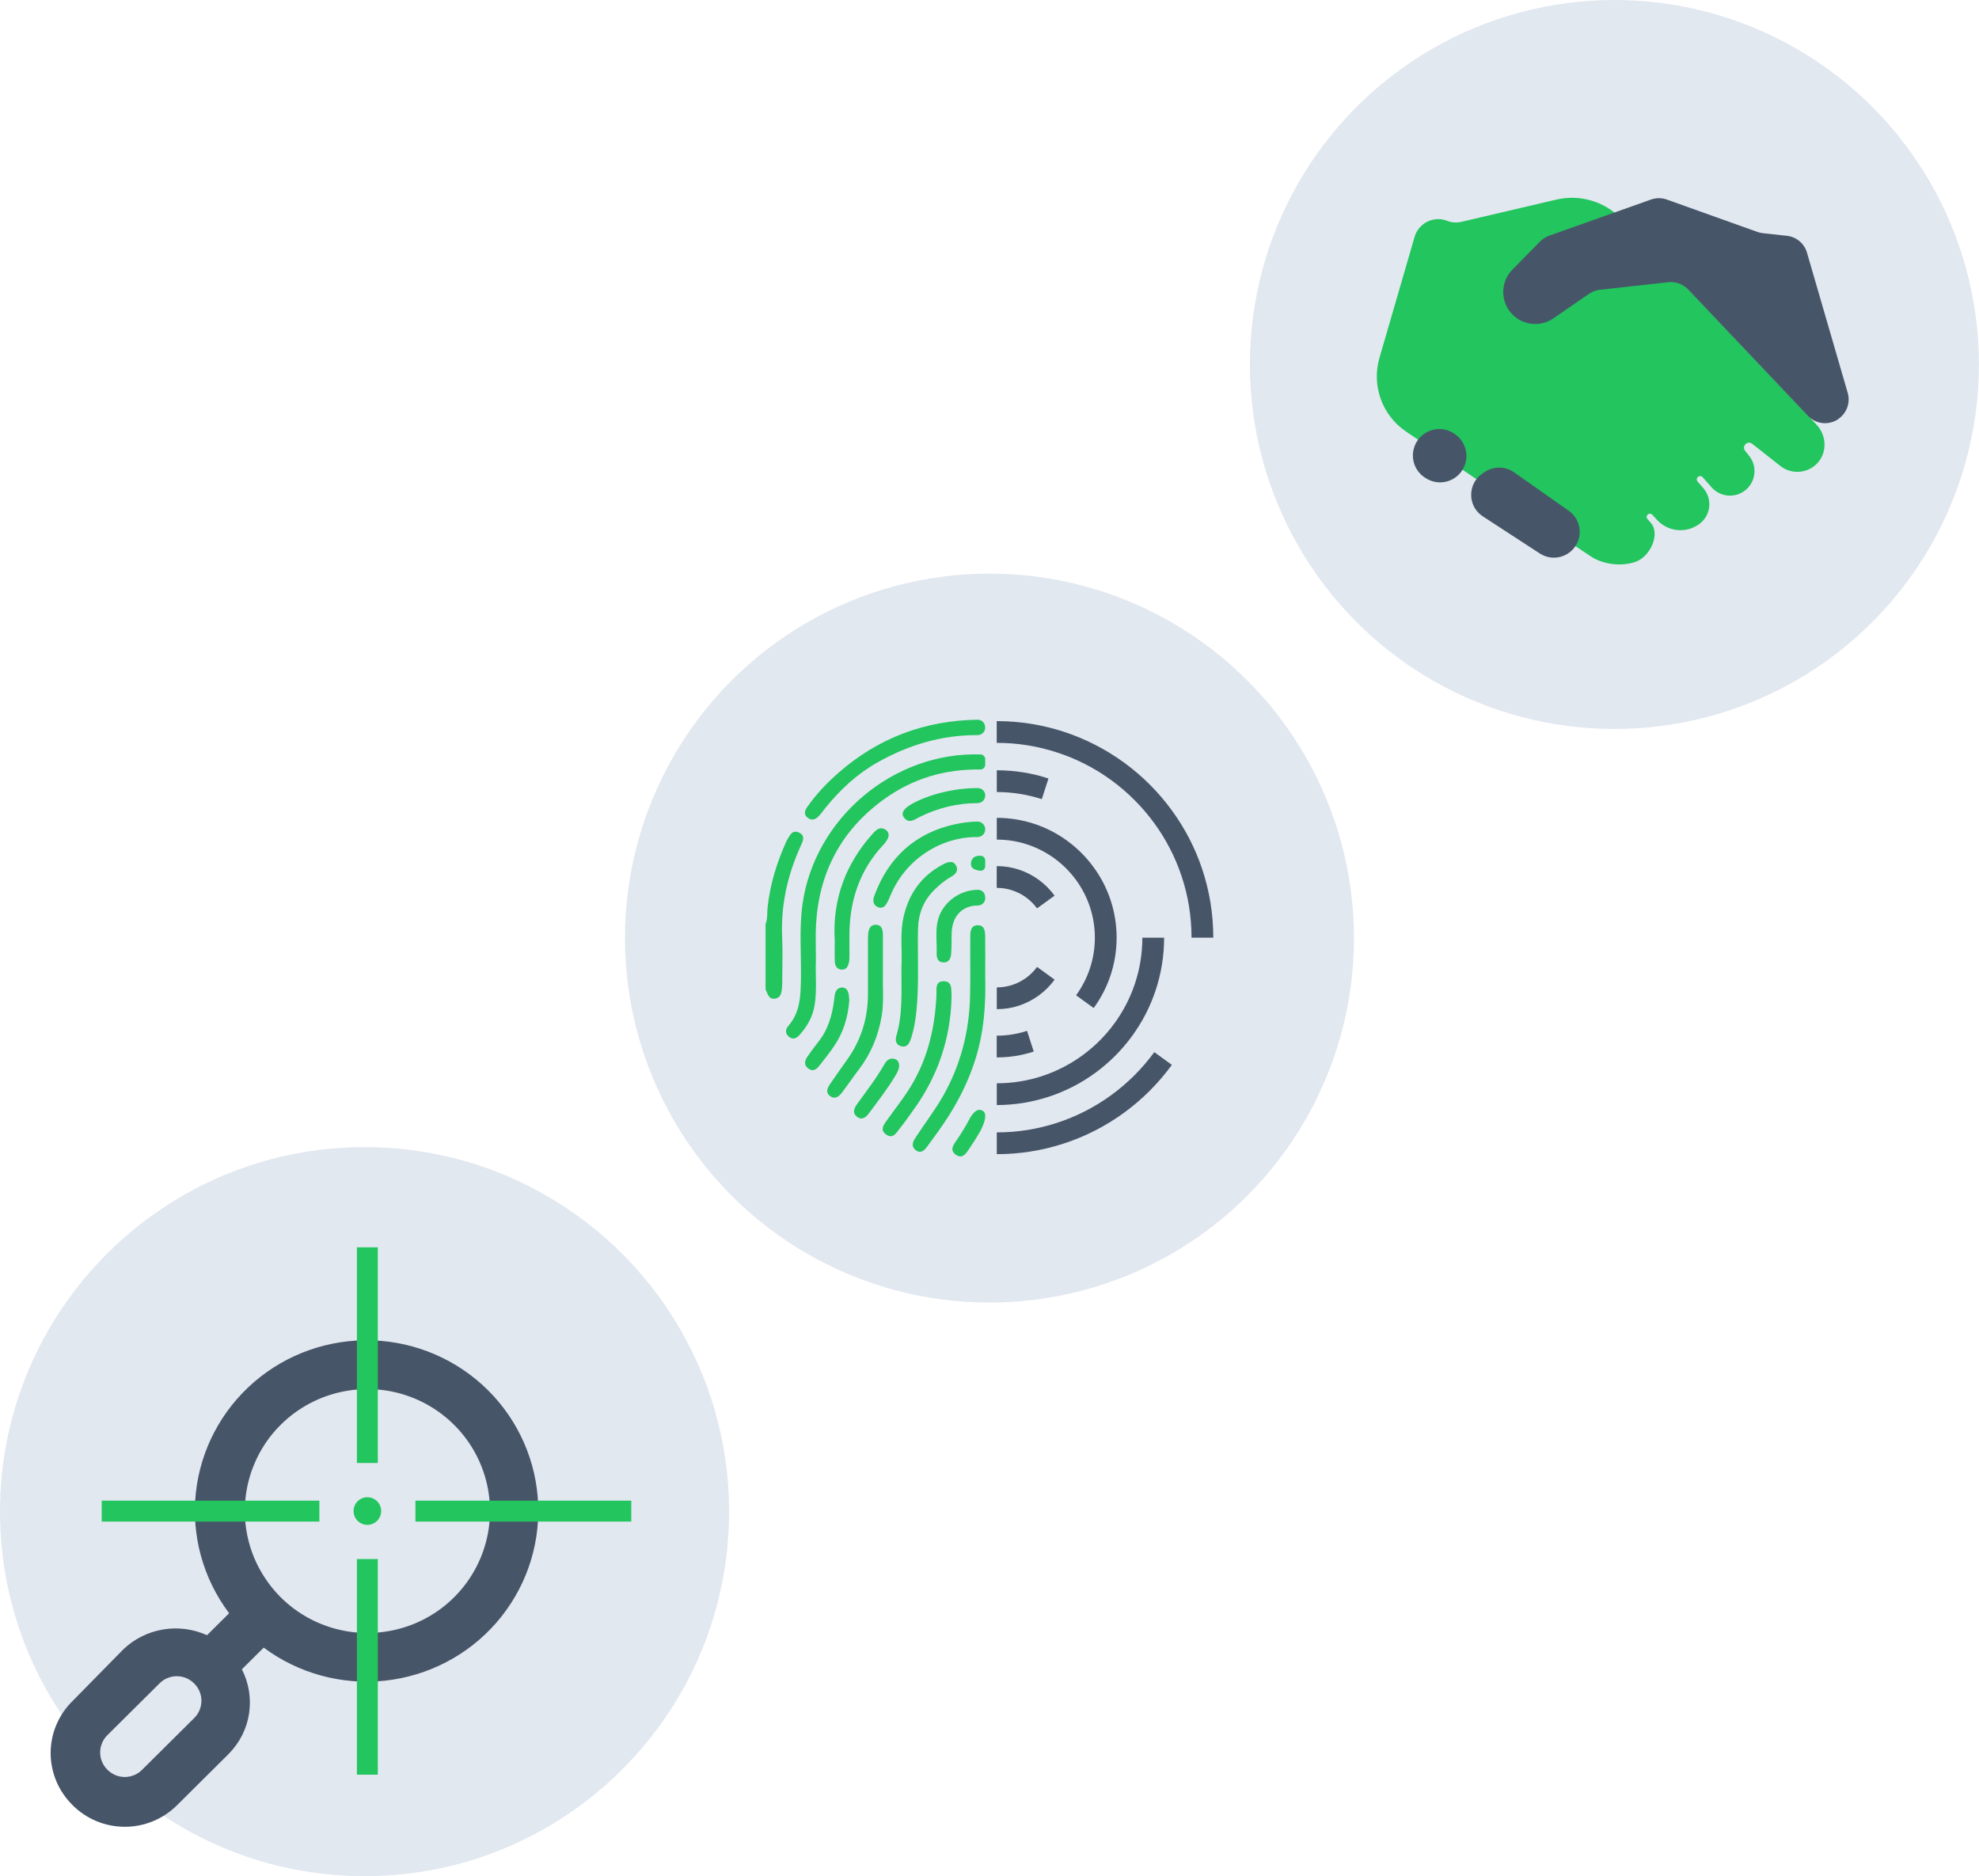<?xml version="1.0" encoding="UTF-8"?>
<svg
  id="Layer_2"
  data-name="Layer 2"
  xmlns="http://www.w3.org/2000/svg"
  viewBox="0 0 283.73 269"
>
  <defs>
    <style>
      .cls-1 {
        fill: #22c55e;
      }

      .cls-2 {
        fill: #e2e8f0;
      }

      .cls-3 {
        fill: none;
      }

      .cls-4 {
        fill: #475569;
      }
    </style>
  </defs>
  <g id="Layer_1-2" data-name="Layer 1">
    <g>
      <g>
        <circle class="cls-2" cx="231.46" cy="52.26" r="52.26" />
        <path
          class="cls-1"
          d="M260.32,66.64c-.75,.68-1.69,1.01-2.63,1.01-.87,0-1.73-.28-2.44-.84l-4.04-3.18c-.67-.53-1.54,.35-1.01,1.01l.57,.71c1.25,1.56,.95,3.85-.66,5.03h0c-1.47,1.08-3.51,.86-4.72-.51l-1.28-1.45c-.17-.19-.46-.22-.66-.05h0c-.21,.17-.24,.48-.06,.69l.8,.91c1.36,1.55,1.11,3.94-.56,5.16h0c-1.88,1.38-4.49,1.13-6.06-.59l-.68-.74c-.17-.18-.45-.2-.64-.04h0c-.2,.17-.23,.47-.05,.67l.46,.51c1.42,1.57-.02,4.92-2.27,5.65s-4.82,.2-6.34-.83l-2.13-1.43-14.91-10.08-2.23-1.51-6.64-4.49-.55-.37c-3.43-2.32-4.97-6.58-3.82-10.56l5.04-17.36c.58-1.98,2.73-3.05,4.66-2.3,.66,.26,1.38,.31,2.08,.14l13.58-3.18c2.23-.52,4.52-.25,6.52,.72,1.06,.51,2.03,1.21,2.86,2.09l8.88,9.37,18.28,19.27s.01,.02,.02,.03l.74,.78c1.55,1.63,1.56,4.26-.11,5.76Z"
        />
        <g>
          <path
            class="cls-4"
            d="M226.41,76.97h0c-.5,2.57-3.44,3.82-5.64,2.39l-8.17-5.32c-2.26-1.47-2.23-4.78,.04-6.22l.33-.21c1.26-.79,2.88-.75,4.09,.1l7.85,5.52c1.19,.84,1.78,2.29,1.5,3.72Z"
          />
          <path
            class="cls-4"
            d="M208.47,62.17l.11,.07c1.77,1.2,2.2,3.63,.94,5.36h0c-1.2,1.65-3.49,2.06-5.18,.91l-.11-.07c-1.32-.89-1.94-2.51-1.55-4.05h0c.63-2.55,3.61-3.7,5.79-2.23Z"
          />
          <path
            class="cls-4"
            d="M263.67,60.01h0c-1.37,1.02-3.29,.85-4.47-.39l-17.18-18.12c-.73-.77-1.78-1.15-2.83-1.04l-9.82,1.09c-.55,.06-1.08,.26-1.54,.57l-5.13,3.53c-1.6,1.1-3.73,1.07-5.3-.08h0c-2.26-1.65-2.53-4.92-.56-6.92l3.97-4.03c.36-.37,.8-.64,1.28-.82l14.61-5.19c.74-.26,1.54-.26,2.27,0l12.98,4.64c.25,.09,.51,.15,.77,.18l3.47,.38c1.36,.15,2.5,1.1,2.88,2.42l5.84,20.1c.39,1.36-.1,2.82-1.24,3.66Z"
          />
        </g>
      </g>
      <g>
        <circle class="cls-2" cx="141.86" cy="134.5" r="52.26" />
        <g>
          <g>
            <path
              class="cls-4"
              d="M165.49,150.85l2.52,1.83c-3.81,5.24-9.22,9.24-15.51,11.28-3.02,.99-6.25,1.52-9.59,1.52v-3.12c3.01,0,5.91-.48,8.63-1.37,5.66-1.84,10.52-5.44,13.96-10.15Z"
            />
            <path
              class="cls-4"
              d="M173.95,134.44h-3.12c0-6.13-1.98-11.8-5.34-16.41-3.43-4.71-8.3-8.32-13.96-10.15-2.72-.89-5.62-1.37-8.63-1.37v-3.12c3.35,0,6.57,.53,9.6,1.52,6.29,2.05,11.7,6.05,15.51,11.28,3.74,5.12,5.94,11.43,5.94,18.24Z"
            />
          </g>
          <g>
            <path
              class="cls-4"
              d="M149.36,114.58c-2.03-.66-4.2-1.02-6.45-1.02v-3.12c2.58,0,5.08,.41,7.41,1.18l-.96,2.97Z"
            />
            <path
              class="cls-4"
              d="M166.9,134.44c0,5.26-1.7,10.14-4.59,14.1-2.95,4.05-7.13,7.14-11.99,8.72-2.34,.76-4.83,1.18-7.41,1.18v-3.12c2.25,0,4.42-.36,6.45-1.02,4.23-1.38,7.87-4.07,10.43-7.59,2.51-3.45,3.99-7.69,3.99-12.27h3.12Z"
            />
          </g>
          <g>
            <path
              class="cls-4"
              d="M147.25,147.81l.96,2.96c-1.67,.55-3.46,.84-5.31,.84v-3.12c1.52,0,2.98-.24,4.35-.69Z"
            />
            <path
              class="cls-4"
              d="M160.09,134.44c0,3.77-1.22,7.26-3.29,10.09l-2.52-1.83c1.69-2.32,2.69-5.18,2.69-8.26s-1-5.94-2.69-8.26c-1.73-2.37-4.18-4.18-7.02-5.11-1.37-.45-2.83-.69-4.35-.69v-3.12c1.85,0,3.64,.3,5.31,.84,3.48,1.13,6.47,3.35,8.58,6.25,2.07,2.83,3.29,6.33,3.29,10.09Z"
            />
          </g>
          <g>
            <path
              class="cls-4"
              d="M148.68,138.63l2.52,1.83c-1.26,1.73-3.05,3.05-5.12,3.73-1,.33-2.06,.5-3.17,.5v-3.12c.77,0,1.51-.12,2.21-.35,1.45-.47,2.69-1.39,3.57-2.59Z"
            />
            <path
              class="cls-4"
              d="M151.2,128.41l-2.52,1.83c-.88-1.2-2.12-2.12-3.57-2.59-.7-.23-1.44-.35-2.21-.35v-3.12c1.11,0,2.17,.17,3.17,.5,2.08,.68,3.86,2,5.12,3.73Z"
            />
          </g>
        </g>
        <g>
          <path
            class="cls-1"
            d="M109.77,132.46c.31-.77,.19-1.58,.28-2.38,.36-3.29,1.32-6.41,2.68-9.42,.03-.07,.06-.13,.1-.2,.39-.65,.73-1.53,1.7-1.1,1,.44,.57,1.27,.25,1.97-1.9,4.18-2.86,8.54-2.64,13.16,.09,2,.02,4.01,.01,6.01,0,.29,.01,.58-.02,.87-.07,.76-.05,1.66-1.03,1.81-.91,.14-1.04-.73-1.34-1.33,0-3.13,0-6.27,0-9.4Z"
          />
          <path
            class="cls-1"
            d="M141.25,108.86v.77c0,.39-.31,.7-.7,.7-5.02-.08-9.69,1.26-13.89,4.32-6.03,4.39-9.21,10.38-9.66,17.8-.1,1.63-.02,3.28-.02,5.24-.11,1.93,.18,4.2-.19,6.45-.27,1.64-1.05,3.01-2.14,4.23-.43,.48-.94,.76-1.52,.29-.57-.45-.55-1.07-.12-1.55,1.74-1.98,1.78-4.37,1.82-6.79,.06-3.57-.27-7.15,.23-10.7,1.74-12.34,13.07-21.86,25.52-21.45,0,0,0,0,0,0,.37,.01,.67,.32,.67,.69Z"
          />
          <path
            class="cls-1"
            d="M141.25,104.28v.03c0,.61-.5,1.1-1.11,1.09-5.11-.03-9.92,1.4-14.42,3.96-2.85,1.62-5.28,3.88-7.36,6.45-.32,.4-.61,.82-.96,1.19-.47,.51-1.05,.71-1.64,.22-.59-.49-.36-1.03,0-1.55,1.26-1.81,2.77-3.39,4.41-4.83,5.7-5.01,12.38-7.54,20-7.65,0,0,0,0,.01,0,.59,0,1.06,.49,1.06,1.08Z"
          />
          <path
            class="cls-1"
            d="M141.25,114.07h0c0,.6-.49,1.08-1.09,1.08-2.79,0-5.65,.64-8.38,2.02-.71,.36-1.51,1-2.21,0-.43-.62,.02-1.28,1.24-1.95,2.51-1.37,6.06-2.22,9.27-2.23,.04,0,.07,0,.11,0,.59,0,1.07,.49,1.07,1.08Z"
          />
          <path
            class="cls-1"
            d="M141.25,128.62v.18c0,.58-.48,1.03-1.06,1.03,0,0,0,0-.01,0-2.22,0-3.68,1.54-3.74,3.95-.02,.98,0,1.97-.07,2.95-.04,.65-.3,1.28-1.09,1.26-.81,0-1.01-.65-.99-1.31,.07-2.09-.41-4.22,.78-6.19,1.09-1.8,3.1-2.92,5.17-2.91,.56,0,1,.47,1,1.03Z"
          />
          <path
            class="cls-1"
            d="M141.25,142.85c-.06,2.08-.26,4.32-.75,6.55-1.05,4.75-3.2,8.95-6.02,12.86-.51,.71-1.02,1.42-1.54,2.12-.41,.55-.91,1.07-1.63,.54-.67-.49-.5-1.14-.1-1.74,1.33-2.04,2.82-3.98,4.03-6.1,2.49-4.4,3.71-9.16,3.84-14.19,.07-2.77,0-5.53,.03-8.3,0-.82-.05-1.94,1.08-1.93,1.12,0,1.04,1.12,1.06,1.94,0,.25,0,.5,0,.75,.02,1.36,0,2.79,0,4.61,.02,.91,.03,1.87,0,2.88Z"
          />
          <path
            class="cls-1"
            d="M141.25,118.91h0c0,.6-.49,1.11-1.09,1.1-5.38-.04-10.43,3.29-12.52,8.45-.18,.44-.38,.87-.64,1.26-.27,.4-.7,.54-1.16,.33-.45-.2-.65-.56-.62-1.13,.04-.14,.08-.36,.16-.56,2.02-5.44,5.86-8.93,11.5-10.17,1.11-.24,2.18-.37,3.23-.4,.62-.01,1.14,.48,1.14,1.1Z"
          />
          <path
            class="cls-1"
            d="M129.25,138.45c.13-2.1-.27-4.66,.34-7.18,.77-3.18,2.5-5.62,5.38-7.21,.16-.09,.32-.18,.48-.25,.6-.26,1.24-.43,1.62,.29,.36,.68,0,1.2-.6,1.54-.93,.52-1.74,1.18-2.5,1.93-1.6,1.57-2.32,3.49-2.36,5.7-.07,3.86,.16,7.72-.21,11.57-.14,1.42-.37,2.82-.83,4.17-.23,.67-.61,1.24-1.43,.98-.76-.24-.8-.91-.61-1.54,.93-3.14,.68-6.35,.71-9.99Z"
          />
          <path
            class="cls-1"
            d="M126.59,139.99c-.07,1.45,.17,3.6-.19,5.74-.48,2.78-1.52,5.31-3.23,7.56-.84,1.1-1.61,2.25-2.45,3.35-.41,.54-.96,1.03-1.67,.54-.71-.49-.46-1.15-.06-1.73,.77-1.11,1.53-2.22,2.32-3.31,2.09-2.86,3.13-6.06,3.13-9.6,0-2.51,0-5.03,0-7.54,0-.36,0-.73,.03-1.09,.06-.71,.31-1.35,1.14-1.32,.8,.03,.96,.7,.97,1.35,.02,1.78,0,3.57,0,6.05Z"
          />
          <path
            class="cls-1"
            d="M136.43,142.93c-.14,6-1.99,11.43-5.52,16.28-.62,.85-1.21,1.73-1.88,2.55-.5,.61-.98,1.62-1.99,.9-.99-.72-.26-1.49,.21-2.16,.94-1.34,1.96-2.62,2.86-3.99,2.77-4.19,3.93-8.87,4.15-13.84,.04-.81-.25-2.01,1.07-1.98,1.24,.03,1.03,1.17,1.09,2.02,0,.07,0,.15,0,.22Z"
          />
          <path
            class="cls-1"
            d="M119.66,134.6c-.27-5.74,1.59-10.72,5.39-14.99,.22-.24,.44-.5,.71-.67,.44-.28,.91-.23,1.32,.11,.39,.33,.4,.78,.19,1.2-.16,.32-.38,.62-.63,.88-3.26,3.49-4.74,7.68-4.85,12.41-.03,1.09,0,2.18,0,3.27,0,.36,0,.73-.06,1.09-.11,.61-.36,1.17-1.09,1.12-.65-.04-.93-.56-.95-1.14-.04-1.09-.01-2.18-.01-3.27Z"
          />
          <path
            class="cls-1"
            d="M141.25,123.35v.84c0,.41-.37,.72-.77,.65-.06,0-.11-.02-.17-.03-.61-.12-1.19-.34-1.1-1.09,.09-.81,.7-1.07,1.43-1.02,0,0,0,0,0,0,.34,.02,.61,.31,.61,.66Z"
          />
          <path
            class="cls-1"
            d="M121.76,143.44c-.17,2.38-.85,4.63-2.22,6.62-.62,.9-1.29,1.75-1.97,2.61-.42,.52-.9,1.08-1.64,.56-.74-.51-.58-1.18-.12-1.81,.47-.65,.93-1.31,1.43-1.93,1.44-1.76,2.05-3.82,2.34-6.02,.04-.29,.05-.58,.11-.87,.12-.59,.45-1.04,1.09-1.01,.62,.02,.82,.52,.91,1.06,.04,.25,.05,.51,.07,.78Z"
          />
          <path
            class="cls-1"
            d="M141.25,159.93v.19c-.04,.78-.56,1.79-.73,2.1-.03,.06-.05,.09-.05,.09-.46,.8-.95,1.58-1.48,2.35-.45,.67-.99,1.61-1.98,.88-.91-.66-.28-1.44,.17-2.1,.59-.86,1.13-1.74,1.63-2.65,0,0,0-.02,.02-.04,.11-.19,.22-.39,.32-.59,.4-.63,1.09-1.42,1.84-.82,.17,.14,.25,.34,.27,.59Z"
          />
          <path
            class="cls-1"
            d="M128.92,152.81c-.04,.53-.28,.98-.54,1.41-1.12,1.87-2.46,3.59-3.75,5.34-.42,.57-.98,1.13-1.73,.58-.79-.58-.42-1.28,.03-1.91,1.34-1.85,2.74-3.66,3.87-5.65,.3-.52,.74-.93,1.42-.76,.49,.12,.69,.49,.69,.98Z"
          />
        </g>
      </g>
      <g>
        <path
          class="cls-2"
          d="M104.53,216.74c0,7.59-1.62,14.8-4.53,21.3-8.15,18.25-26.46,30.96-47.73,30.96-28.86,0-52.27-23.4-52.27-52.26s23.41-52.27,52.27-52.27c21.27,0,39.58,12.71,47.73,30.96,2.91,6.5,4.53,13.72,4.53,21.31Z"
        />
        <path
          class="cls-3"
          d="M104.53,216.74c0,7.59-1.62,14.8-4.53,21.3-8.15,18.25-26.46,30.96-47.73,30.96-28.86,0-52.27-23.4-52.27-52.26s23.41-52.27,52.27-52.27c21.27,0,39.58,12.71,47.73,30.96,2.91,6.5,4.53,13.72,4.53,21.31Z"
        />
        <g>
          <path
            class="cls-4"
            d="M10.44,243.85l7.28-7.41c1.57-1.48,3.54-2.46,5.67-2.81,2.13-.36,4.32-.07,6.29,.82l3.17-3.15c-3.73-4.95-5.43-11.13-4.77-17.28,.67-6.15,3.65-11.82,8.36-15.88,4.7-4.05,10.78-6.18,17-5.96,6.22,.22,12.13,2.78,16.53,7.15,4.4,4.38,6.97,10.25,7.19,16.43,.22,6.18-1.92,12.22-6,16.9-4.08,4.68-9.78,7.64-15.97,8.31-6.19,.66-12.4-1.03-17.38-4.74l-3.13,3.11c1,1.96,1.36,4.18,1.03,6.35-.33,2.17-1.35,4.18-2.89,5.75l-7.46,7.41c-1.98,1.96-4.66,3.07-7.46,3.07s-5.48-1.1-7.46-3.07c-1-.98-1.8-2.14-2.35-3.43-.54-1.29-.83-2.67-.83-4.07s.28-2.78,.83-4.07c.55-1.29,1.34-2.45,2.35-3.43h0Zm29.82-14.82c2.46,2.44,5.59,4.1,9,4.77,3.41,.67,6.94,.32,10.15-1,3.21-1.32,5.95-3.56,7.88-6.44,1.93-2.87,2.96-6.25,2.96-9.71s-1.03-6.83-2.96-9.71c-1.93-2.87-4.67-5.11-7.88-6.44s-6.74-1.67-10.15-1c-3.41,.67-6.54,2.33-9,4.77-1.64,1.62-2.94,3.55-3.82,5.68-.89,2.12-1.34,4.4-1.34,6.7s.46,4.58,1.34,6.7c.89,2.12,2.19,4.05,3.82,5.68h0Zm-24.86,24.71c.33,.33,.72,.59,1.14,.77,.43,.18,.89,.27,1.35,.27s.92-.09,1.35-.27c.43-.18,.82-.44,1.14-.77l7.46-7.41c.33-.32,.59-.71,.77-1.14,.18-.43,.27-.88,.27-1.34s-.09-.92-.27-1.34c-.18-.43-.44-.81-.77-1.14-.33-.33-.72-.59-1.14-.77-.43-.18-.89-.27-1.35-.27s-.92,.09-1.35,.27c-.43,.18-.82,.44-1.14,.77l-7.46,7.41c-.33,.32-.59,.71-.77,1.14-.18,.43-.27,.88-.27,1.34s.09,.92,.27,1.34c.18,.43,.44,.81,.77,1.14h0Z"
          />
          <g>
            <circle class="cls-1" cx="52.67" cy="216.65" r="1.98" />
            <rect class="cls-1" x="59.56" y="215.16" width="30.95" height="3" />
            <rect class="cls-1" x="14.58" y="215.16" width="31.21" height="3" />
            <rect class="cls-1" x="51.17" y="178.84" width="3" height="30.92" />
            <rect class="cls-1" x="51.17" y="223.53" width="3" height="30.92" />
          </g>
        </g>
      </g>
    </g>
  </g>
</svg>
